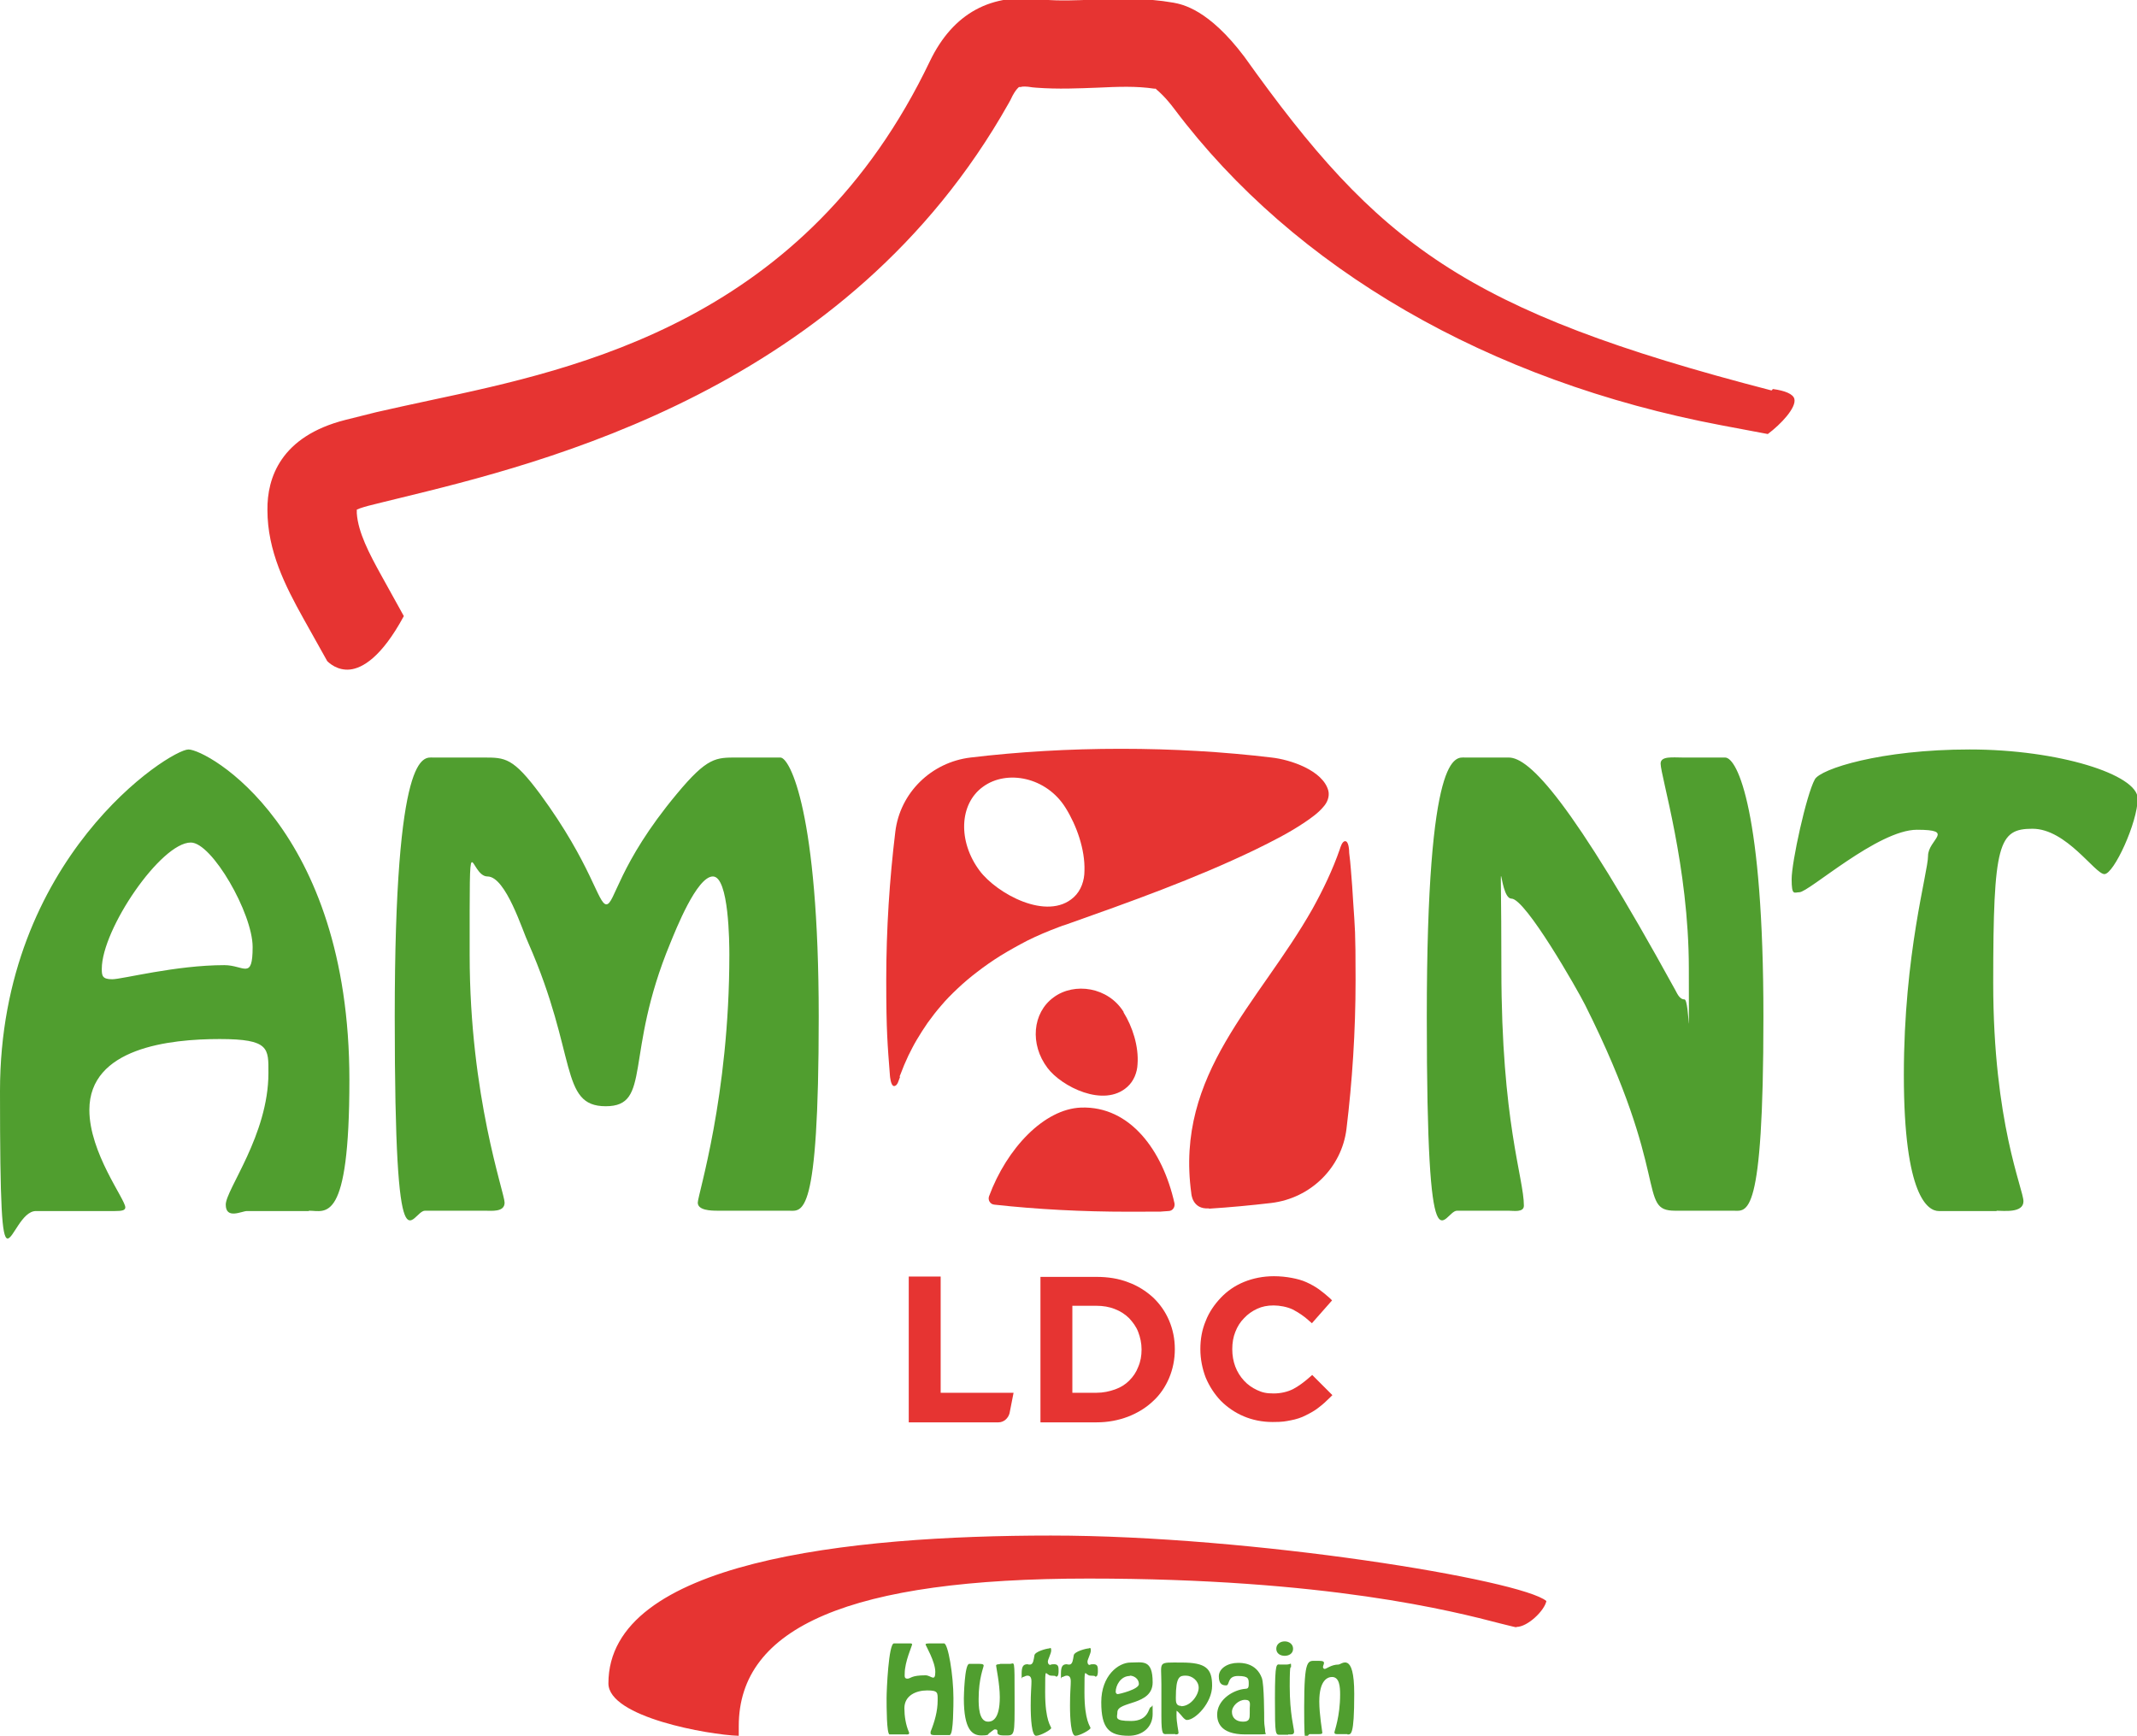 <?xml version="1.0" encoding="UTF-8"?><svg id="Calque_1" xmlns="http://www.w3.org/2000/svg" viewBox="0 0 636.1 516.7"><defs><style>.cls-1{fill:#e63432;}.cls-1,.cls-2{stroke-width:0px;}.cls-2{fill:#509e2f;}</style></defs><path class="cls-1" d="M527.4,116.2h-.2c-91.5-23.7-117-43.5-156.8-99.3-10.7-14.2-18.5-15.6-21.1-16.1-8.6-1.5-16.4-1.2-24-.9-5,.2-9.8.4-14.7,0-15.5-2.2-26.9,4-33.8,18.3-36.9,77.2-104.3,91.5-148.9,101-5.7,1.2-11,2.4-15.9,3.5-3.3.8-6.4,1.6-9.2,2.3-19.3,4.9-23.3,17.3-23.2,26.8,0,12.2,5.3,22.6,10.7,32.3l7.1,12.7c.5.5,3,2.9,6.8,2.5,3.6-.4,9.3-3.5,16-15.9l-6.7-12.1c-3.6-6.5-6.9-12.8-7.3-18.5v-1.1l1-.4c.5-.2,1.3-.4,2.3-.7,2.7-.7,5.7-1.4,8.9-2.2,43.5-10.6,133.9-32.5,181.8-117.6.2-.3.3-.6.5-.9,1-2.2,1.8-3.2,2.2-3.6l.4-.4h.5c.6-.2,1.7-.2,3.5.1.4,0,.7.1,1.1.1,6.6.5,12.7.2,18.2,0,6.3-.3,11.7-.5,17,.3h.4l.3.3c.6.5,2.6,2.2,5.3,5.8,35.7,47.5,93.5,81,162.8,94.1l13.8,2.6c3.9-2.9,8.6-7.9,7.9-10.5-.4-1.4-2.7-2.4-6.4-2.9"/><path class="cls-1" d="M451.4,484.4c-.5,0-2.5-.6-4.7-1.1-14.2-3.7-51.8-13.4-122.7-13.4s-104.1,14.4-104.1,43.9,0,2.4-.2,2.9c-8.7-.3-38.6-5.5-38.6-15.6,0-36.3,71.6-44,131.7-44s140.2,13.2,147.5,19.5c-.6,2.9-5.6,7.7-8.9,7.7"/><path class="cls-2" d="M282.8,516.3c1,0,1-9.2,1-10.8,0-6.9-1.6-16.3-2.8-16.3h-4.3c-.2,0-1.2,0-1.2.3s2.9,5.1,2.9,8.2-1.3,1-2.9,1c-4.4,0-4.4,1-5.4,1s-.8-.8-.8-1.6c0-3.4,2.2-8.2,2.2-8.6s-.8-.3-1-.3h-4.4c-1.6,0-2.2,13.9-2.2,16.3s0,10.8.9,10.8h4.8c.3,0,1,.1,1-.3s0-.4-.1-.5c-.9-2.1-1.3-4.7-1.3-7,0-3.8,3.5-5.3,6.8-5.3s3.1.7,3.1,3c0,3.2-.9,6.3-2.1,9.3v.5c0,.5.9.5,1.2.5h4.7l-.1-.2ZM297.6,495.4c-.4,0-1.1,0-1.1.4s1.1,5.5,1.1,9.4c0,7-2.5,7.3-3.5,7.3-2.8,0-2.8-4.9-2.8-6.8,0-6.1,1.5-9.4,1.5-9.9s-.9-.5-1.3-.5h-3c-1.4,0-1.6,9.8-1.6,10.3,0,9.3,2.5,11,5.2,11s1.8-.4,2.4-.7c.6-.4,1.3-1.1,1.6-1.1,1.9,0-.7,1.8,2.7,1.8s3.2.6,3.2-11.4,0-9.9-1.4-9.9h-3v.1ZM312.3,490.7c-.6,0-4.3.9-4.4,2.1-.2,1.1-.3,2.7-1.3,2.7s-.5-.1-.6-.1c-1.2,0-1.9.3-1.9,2.8s0,1,.4,1,.7-.4,1.3-.4c1.5,0,1.2,1.7,1.2,2.7s-.2,2.2-.2,6.2.3,9,1.6,9,4.5-1.8,4.5-2.3-1.8-2-1.8-10.6,0-5,1.8-5,1.2.3,1.5.3c.7,0,.7-1.2.7-1.7,0-1.1,0-2-1.3-2s-.8.2-1.2.2-.7-.4-.7-1,1-2.4,1-3.3-.2-.7-.4-.7h0l-.2.1ZM324,490.7c-.6,0-4.3.9-4.4,2.1-.2,1.1-.3,2.7-1.3,2.7s-.5-.1-.6-.1c-1.2,0-1.9.3-1.9,2.8s0,1,.4,1,.7-.4,1.3-.4c1.5,0,1.2,1.7,1.2,2.7s-.2,2.2-.2,6.2.3,9,1.6,9,4.5-1.8,4.5-2.3-1.8-2-1.8-10.6,0-5,1.8-5,1.2.3,1.5.3c.7,0,.7-1.2.7-1.7,0-1.1,0-2-1.3-2s-.8.2-1.2.2-.6-.4-.6-1,1-2.4,1-3.3-.2-.7-.4-.7h0l-.3.1ZM336,516.7c3.9,0,7.1-2.4,7.1-6.5s0-2-.6-2-.5,4.1-5.8,4.1-4.1-1.1-4.1-2.6c0-3.4,10.5-1.9,10.5-8.9s-3-5.9-6.6-5.9-8.7,3.9-8.7,11.8,2.4,10,8.2,10h0ZM336.3,498.8c1.2,0,2.7.9,2.7,2.5s-5.9,3-6.3,3-.6-.4-.6-.7c0-1.9,1.5-4.7,4.2-4.7h0v-.1ZM351.5,507.8c-1.5,0-1.5-1.3-1.5-2.4,0-6.5,1.2-6.6,3-6.6s3.8,1.5,3.8,3.6-2.3,5.5-5.2,5.5h0l-.1-.1ZM349.8,516.3c.4,0,1,0,1-.5s-.6-3-.6-5.2,0-1.2.2-1.2.6.6,1.2,1.2c.5.6,1.1,1.4,1.7,1.4,2.5,0,7.5-5.1,7.5-10.2s-1.8-6.9-9.1-6.9-6-.5-6,6.4v9.6c0,5.6.5,5.3,1.5,5.3h2.7l-.1.1ZM372,509.9c0,1.6,0,2.6-2,2.6s-3.3-1.1-3.3-2.9,2-3.6,3.9-3.6,1.4,1.4,1.4,2.5v1.4h0ZM362.3,510.3c0,2,.6,6,8.4,6s5.9,0,5.9-.7c0-1.1-.3-2-.3-3.4s0-10.8-.7-12.7c-1.7-4.6-6.1-4.5-7.1-4.5-3,0-5.7,1.6-5.7,4s1.1,2.7,2.2,2.7.2-2.8,3.5-2.8,3.2.9,3.2,2.5-.7,1.2-1.7,1.4c-3.6.6-7.7,3.5-7.7,7.6h0v-.1ZM383.5,516.3c.7,0,1.7.2,1.7-.8s-1.3-5.3-1.3-13.5.4-4.7.4-6,0-.5-1.4-.5h-1.8c-1.1,0-1.6-1.1-1.6,10.1s.1,10.8,1.7,10.8h2.2l.1-.1ZM382.4,492.9c1.3,0,2.5-.7,2.5-2.1s-1.2-2.2-2.5-2.2-2.5.8-2.5,2.2,1.2,2.1,2.5,2.1h0ZM401,516.3c1.1,0,2.1.7,2.1-12.1s-3.8-8.7-4.7-8.7c-2.1,0-3.6,1.3-4.1,1.3-.3,0-.5-.3-.5-.6s.3-.8.3-1.2c0-.7-1.2-.6-2.3-.6-2.5,0-3.6-.9-3.6,13.8s.5,8,1.7,8h2.8c.3,0,.9,0,.9-.4s-.9-5.4-.9-9.3c0-6.4,2.5-7.3,3.8-7.3,2.2,0,2.4,2.9,2.4,5.2,0,6.6-1.7,10.9-1.7,11.3,0,.6.7.5,1.1.5h2.8l-.1.1Z"/><path class="cls-2" d="M92,360.4c4.9,0,12,4.4,12-38.9,0-75.2-42.4-98.4-47.9-98.4S0,255.4,0,324.8s2.3,35.7,10.7,35.7h23.5c2.1,0,3.1-.2,3.1-1.1,0-2.4-10.7-16.2-10.7-29,0-18.5,23.9-21.1,38.8-21.1s14.5,2.8,14.5,10.1c0,18.5-12.7,34.7-12.7,39.2s4.8,1.9,6.3,1.9h18.4l.1-.1ZM56.8,250.8c6.3,0,18.4,21.1,18.4,31.1s-2.6,5.4-8.4,5.4c-14.5,0-30.4,4.2-33.4,4.2s-3.1-1.1-3.1-3.1c0-11.8,17.6-37.6,26.5-37.6h0ZM144.3,360.4c2,0,5.9.5,5.9-2.4s-10.4-31.5-10.4-73.8-.2-23.3,5.3-23.3,10.5,16.4,12.2,19.9c14.6,33.2,9.2,48.5,23,48.5s5.4-15.2,19.2-48.5c1.6-3.9,7.9-19.9,12.7-19.9s4.9,19.9,4.9,23.3c0,42.3-9.4,71.5-9.4,73.8s3.9,2.4,5.9,2.4h21.1c4.1,0,9,3.1,9-57.7s-8.6-77.2-11.4-77.2h-12.8c-6.4,0-8.9-.2-18.1,10.9-17.4,20.9-18.4,32.8-20.9,32.8s-4.3-11.8-19.7-32.8c-8.1-10.9-10.4-10.9-16.8-10.9h-15.1c-2.8,0-11.4-2.9-11.4,77.2s4.9,57.7,9,57.7h17.8ZM515.9,360.4c4.1,0,9,3.1,9-57.7s-7.7-77.2-11.4-77.2h-12.5c-3.1,0-6.7-.5-6.7,1.8,0,3.7,8.4,30.6,8.4,61s.3,9.2-1.3,9.2-2.3-2.1-2.8-2.9c-30.8-56.1-43.3-69.1-49.5-69.1h-13c-2.8,0-11.4-2.9-11.4,77.2s4.9,57.7,9,57.7h15.3c1.5,0,4.6.6,4.6-1.5,0-8.3-6.7-24.8-6.7-70.5s-1.2-20.9,3-20.9,19.7,27.2,21.9,31.6c25.7,51.2,15.5,61.3,26.8,61.3h17.3ZM594.2,360.4c2.1,0,8.1.8,8.1-2.8s-9-23.3-9-65,1.6-45.9,11.7-45.9,18.6,13.5,21.4,13.5,9.9-15.4,9.9-22.5-23.5-14.6-50-14.6-44.4,5.8-46.1,8.9c-2.5,4.5-6.9,24.6-6.9,29.7s.8,3.9,2.3,3.9c2.8,0,23.4-18.6,35-18.6s3.3,2.9,3.3,7.8-7.2,29-7.2,65.2,7.2,40.5,10.4,40.5h17.3l-.2-.1Z"/><path class="cls-1" d="M267.8,320.5c0-.2.1-.4.2-.6.7-1.9,1.5-3.8,2.4-5.7.8-1.6,1.6-3.2,2.5-4.7,1-1.7,2.1-3.4,3.2-5,1.3-1.8,2.6-3.5,4-5.1,1.5-1.8,3.2-3.5,4.9-5.1,1.9-1.8,3.8-3.4,5.9-5,2.2-1.7,4.5-3.3,6.9-4.8,2.6-1.6,5.3-3.1,8-4.5,3-1.5,6.1-2.8,9.3-4,.8-.3,1.5-.6,2.3-.8,18.9-6.7,38-13.5,56.1-22.2,5.1-2.5,10.3-5.1,15-8.3,1.9-1.3,3.9-2.7,5.4-4.5,1.2-1.3,1.9-3.1,1.5-4.8-1.6-6.1-11.4-9.3-16.9-9.9-14.2-1.7-29.3-2.6-44.8-2.6s-30.6.9-44.8,2.6c-11.7,1.4-21,10.5-22.4,22.1-1.7,14-2.7,28.9-2.7,44.2s.4,19.2,1.1,28.4c0,0,.2,3,1.2,3.1.6,0,1-.6,1.2-1.1s.4-1,.6-1.6h0l-.1-.1ZM319.6,267.1c-7.9,7.2-22.9-1.1-28-7.9-6.5-8.7-6.1-19.9,1-25,7.1-5.2,18.9-2.9,24.6,6.3,3.3,5.3,5.8,12.4,5.6,18.7,0,2.9-1,5.9-3.2,7.9h0Z"/><path class="cls-1" d="M321.8,329.7c-11,.4-22.1,12.1-27.4,26.4-.4,1.1.3,2.4,1.6,2.5,12.8,1.4,26.1,2.1,39.8,2.1s8,0,12-.2c1.2,0,2-1.1,1.8-2.3-3.5-15.7-13.2-29-27.8-28.5h0Z"/><path class="cls-1" d="M359.8,359.8c6.3-.4,12.6-1,18.6-1.7,11.7-1.4,21-10.5,22.4-22.1,1.7-14,2.7-28.9,2.7-44.2s-.2-15.4-.7-23.1c-.2-3.3-.4-6.6-.7-9.9-.1-1.6-.3-3.2-.5-4.9,0-.7-.1-3.5-1.2-3.5-.9,0-1.4,1.8-1.6,2.4-2.1,6.1-5,12.1-8.1,17.7-16,28.3-41,49-36.1,84.7,0,0,.2,4.9,5.3,4.5h0l-.1.1Z"/><path class="cls-1" d="M334.5,301.3c-4.6-7.5-14.7-9-20.9-4.4-6.3,4.6-7.1,14-1.8,21,4.1,5.5,16.8,12,23.8,5.6,1.9-1.7,2.9-4.3,3-6.7.4-5.3-1.5-11.2-4.2-15.5h.1Z"/><path class="cls-1" d="M279.9,380h-9.4v43.4h26.7c1.6,0,2.9-1.2,3.3-2.7l1.2-6.1h-21.7v-34.6h-.1Z"/><path class="cls-1" d="M348,393.1c-1.1-2.6-2.7-4.9-4.8-6.9-2.1-1.9-4.6-3.5-7.4-4.5-2.8-1.1-6-1.6-9.4-1.6h-16.7v43.3h16.7c3.4,0,6.5-.6,9.4-1.7,2.8-1.1,5.3-2.6,7.4-4.6,2.1-1.9,3.7-4.3,4.8-6.9,1.1-2.6,1.7-5.5,1.7-8.6s-.6-5.9-1.7-8.5h0ZM319.2,388.7h7.1c2,0,3.9.3,5.6,1,1.6.6,3.1,1.6,4.2,2.7,1.1,1.2,2.1,2.5,2.7,4.1s1,3.3,1,5.2-.3,3.6-1,5.2c-.6,1.6-1.5,2.9-2.7,4.1-1.1,1.1-2.5,2-4.2,2.6s-3.5,1-5.6,1h-7.1v-25.9h0Z"/><path class="cls-1" d="M390.7,409.2l-.8.7c-1.7,1.5-3.3,2.7-5,3.6-1.6.8-3.6,1.3-5.8,1.3s-3.4-.3-4.9-1-2.8-1.6-3.9-2.8c-1.1-1.2-2-2.6-2.6-4.2s-.9-3.3-.9-5.2.3-3.6.9-5.1c.6-1.6,1.5-3,2.6-4.1,1.1-1.2,2.4-2.1,3.9-2.8,1.5-.7,3.1-1,4.9-1s4,.4,5.7,1.2c1.7.9,3.4,2,4.9,3.4l.8.7,6-6.8-.7-.7c-1-.9-2.1-1.8-3.2-2.6-1.1-.8-2.4-1.5-3.7-2.1-1.3-.6-2.8-1-4.4-1.3s-3.4-.5-5.3-.5c-3.2,0-6.2.6-8.9,1.7-2.7,1.1-5,2.7-6.9,4.7s-3.5,4.3-4.5,6.9c-1.1,2.6-1.6,5.4-1.6,8.4s.6,5.9,1.6,8.5c1.1,2.6,2.6,4.9,4.5,6.9,1.9,1.9,4.2,3.5,6.8,4.6,2.6,1.1,5.5,1.7,8.6,1.7s3.8-.2,5.4-.5,3.2-.8,4.5-1.5c1.4-.7,2.7-1.4,3.8-2.3,1.2-.9,2.3-1.9,3.4-3l.7-.7-6-6h0l.1-.1Z"/></svg>